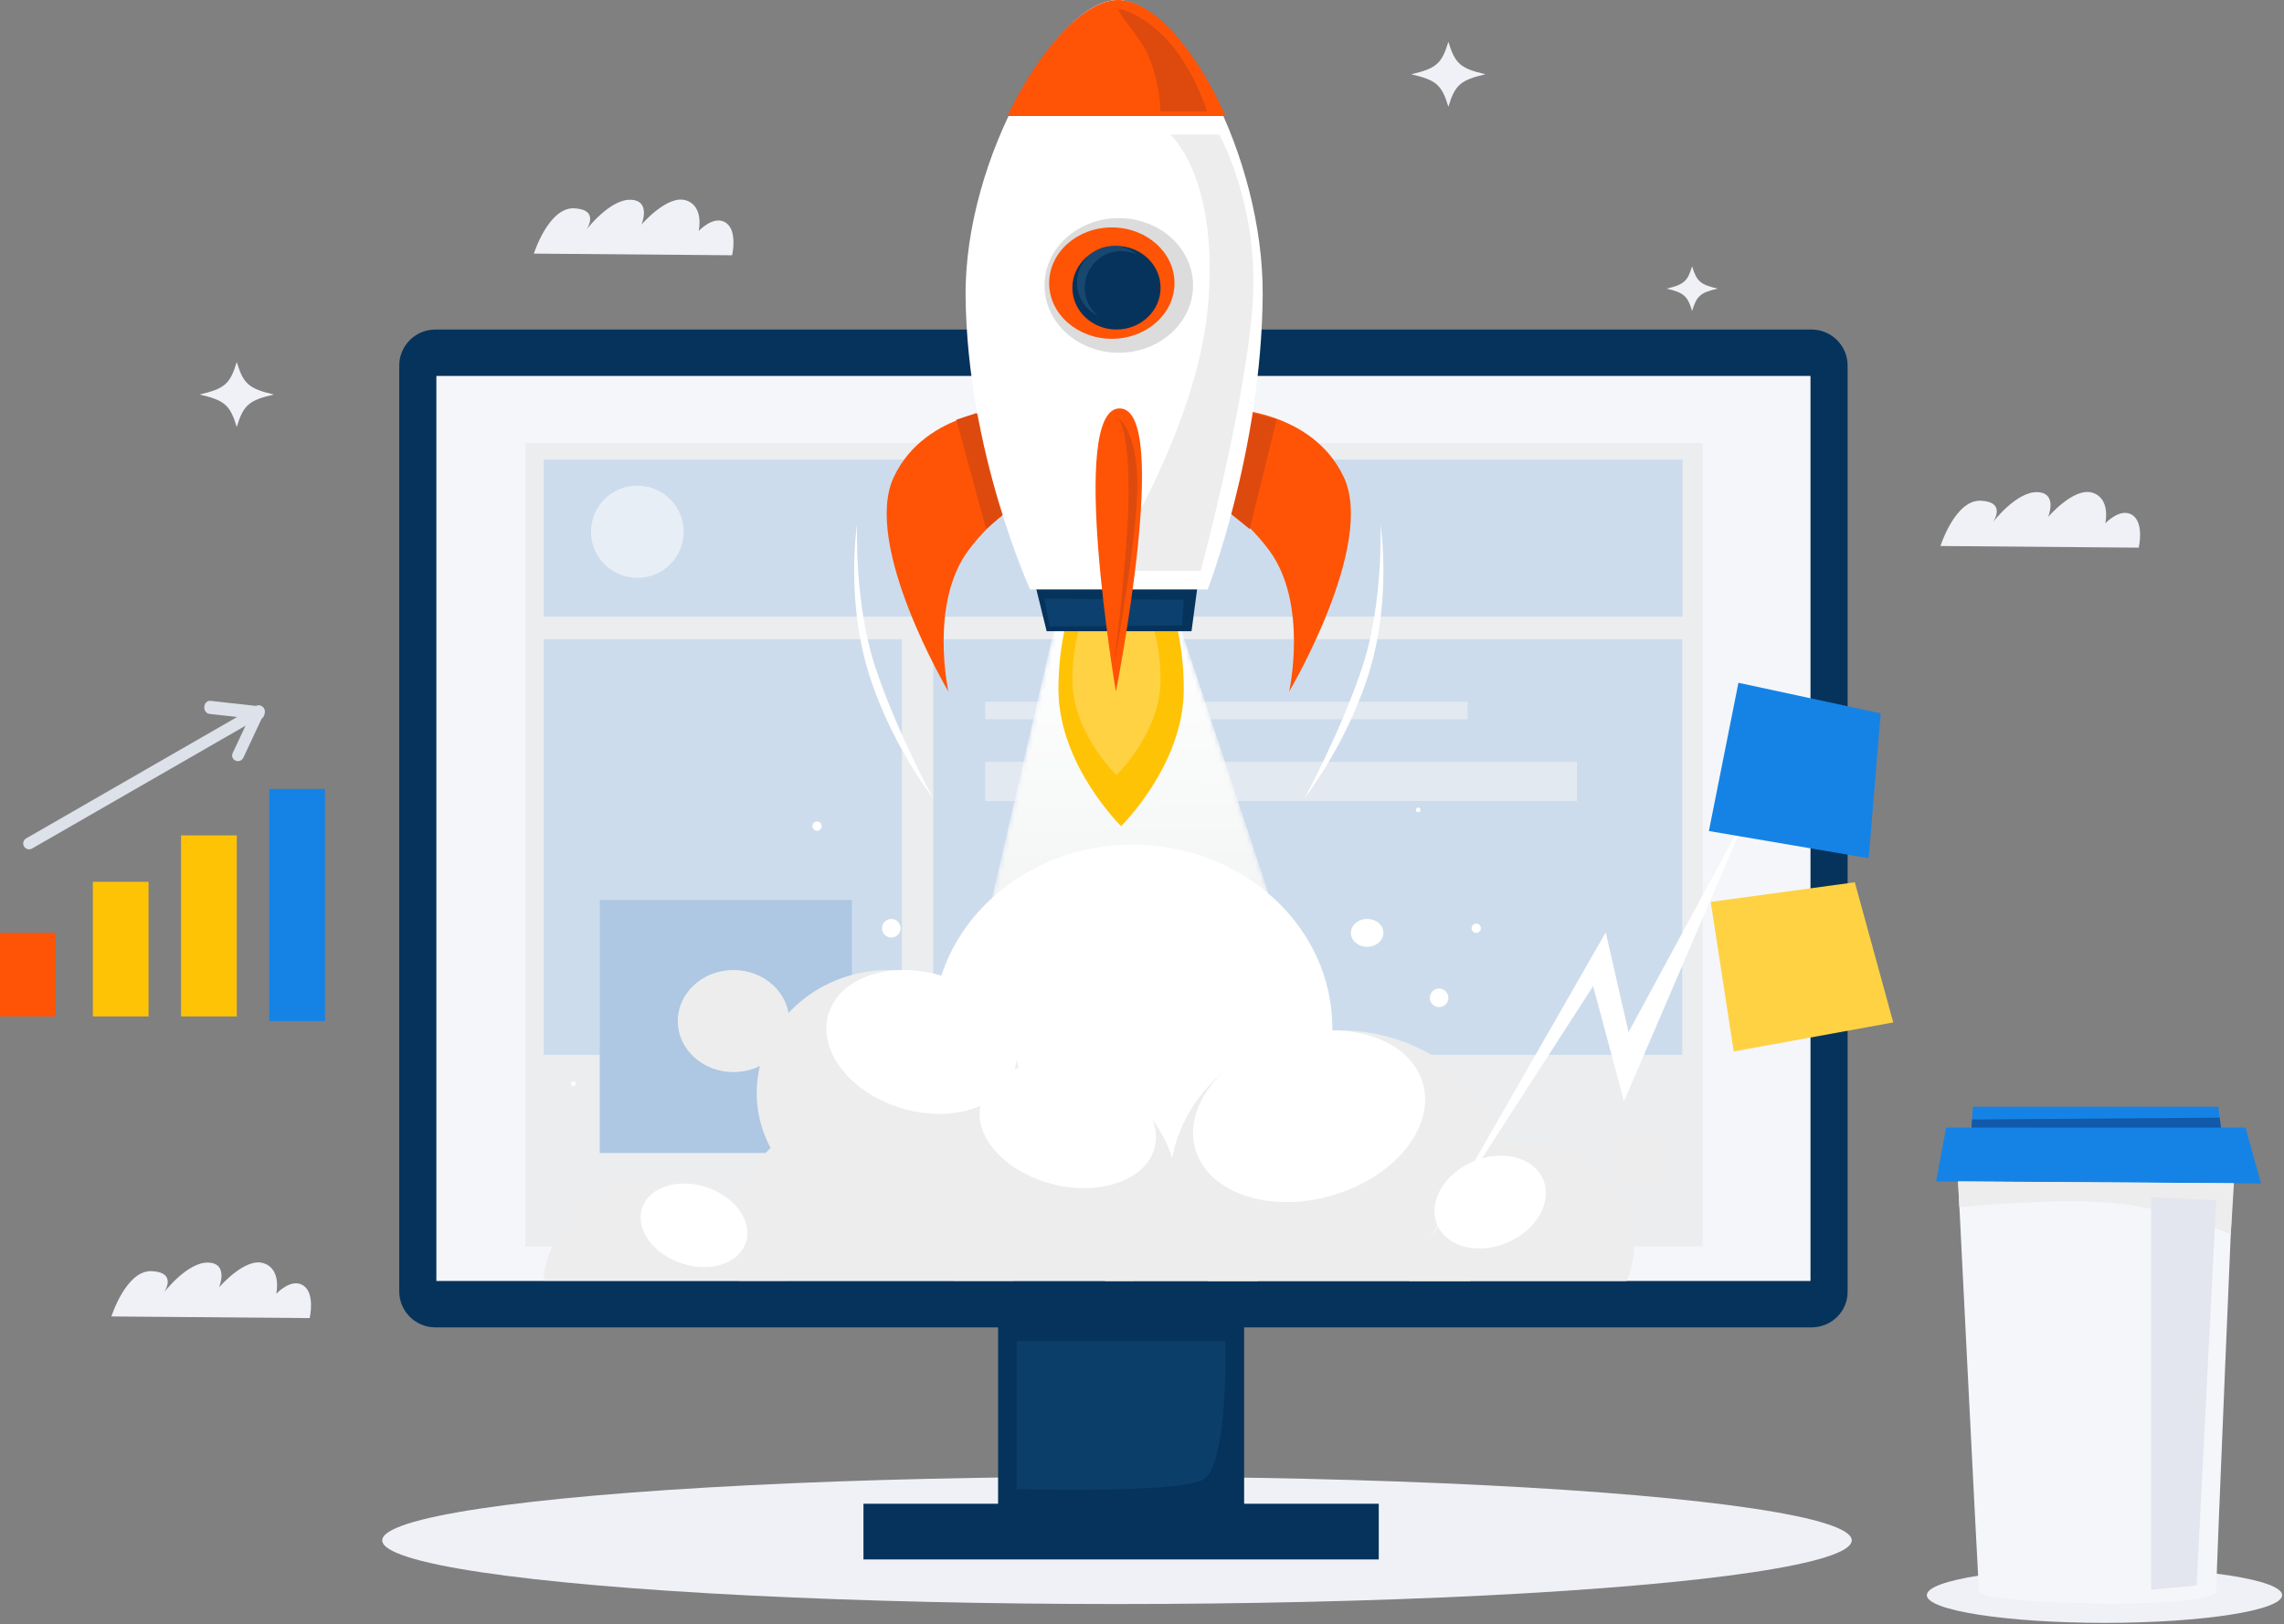 <?xml version="1.0" encoding="UTF-8"?>
<svg width="492px" height="350px" viewBox="0 0 492 350" version="1.1" xmlns="http://www.w3.org/2000/svg" xmlns:xlink="http://www.w3.org/1999/xlink">
    <rect x="0" y="0" width="492" height="350" fill="#808080" stroke="none"/>
    <!-- Generator: sketchtool 50 (54983) - http://www.bohemiancoding.com/sketch -->
    <title>5694B3FB-9711-4BB3-A325-D2C58B01C22F</title>
    <desc>Created with sketchtool.</desc>
    <defs>
        <polygon id="path-1" points="21.409 0.155 47.899 0 79 94 0 92.843"></polygon>
        <linearGradient x1="49.147%" y1="0.922%" x2="49.863%" y2="83.588%" id="linearGradient-3">
            <stop stop-color="#FFFFFF" offset="0%"></stop>
            <stop stop-color="#F0F2F2" offset="100%"></stop>
        </linearGradient>
        <polygon id="path-4" points="0.356 0.067 57.487 0.067 57.487 46 0.356 46"></polygon>
        <polygon id="path-6" points="0 0.599 52.575 0.599 52.575 22.96 0 22.96"></polygon>
        <polygon id="path-8" points="0.524 0.436 62.951 0.436 62.951 38 0.524 38"></polygon>
    </defs>
    <g id="Page-1" stroke="none" stroke-width="1" fill="none" fill-rule="evenodd">
        <g id="BS-FREE" transform="translate(-970, -2252)">
            <g id="04" transform="translate(460, 2252)">
                <g id="illustration" transform="translate(510, 0)">
                    <g id="illustration-copy-2" transform="translate(24, 43)" fill-rule="nonzero">
                        <g id="ф" transform="translate(58, 28)">
                            <g id="_x2014_лой_x5F_6" transform="translate(0, 247)" fill="#EFF1F6">
                                <ellipse id="Oval" cx="158.613" cy="13.888" rx="158.274" ry="13.72"></ellipse>
                            </g>
                            <g id="_x2014_лой_x5F_8" transform="translate(14, 33)">
                                <polygon id="Shape" fill="#FFFFFF" points="48.046 23.714 46.798 0.452 57.633 0.452 56.385 23.714"></polygon>
                                <polygon id="Shape" fill="#FF4540" points="39.651 90.679 38.516 119.983 45.096 117.612 53.492 119.983 53.492 90.679"></polygon>
                                <polygon id="Shape" fill="#EAEAEA" points="62.568 89.888 0 90.679 62.568 91.469"></polygon>
                                <path d="M62.057,68.602 C62.057,68.602 70.169,73.514 70.68,84.073 C71.19,94.631 62.738,100.108 62.738,100.108 L62.057,68.602 Z" id="Shape" fill="#EDA411"></path>
                                <path d="M86.676,110.046 L88.321,128.791 C88.321,128.791 92.122,122.75 91.838,116.2 C91.554,109.65 86.676,110.046 86.676,110.046 Z" id="Shape" fill="#0F8484"></path>
                                <path d="M68.694,45.114 L67.673,61.657 C67.673,61.657 72.949,60.415 73.913,54.938 C74.877,49.518 68.694,45.114 68.694,45.114 Z" id="Shape" fill="#0F8484"></path>
                                <path d="M92.802,155.554 L92.802,165.661 C92.802,165.661 96.263,163.007 96.66,159.112 C97.057,155.216 92.802,155.554 92.802,155.554 Z" id="Shape" fill="#EDA411"></path>
                            </g>
                            <g id="Layer_3" transform="translate(4, 0)">
                                <rect id="Rectangle-path" fill="#06335B" x="129" y="198" width="53" height="61"></rect>
                                <rect id="Rectangle-path" fill="#06335B" x="100" y="253" width="111" height="12"></rect>
                                <path d="M304.21,215 L7.789,215 C3.496,215 0,211.518 0,207.243 L0,7.757 C0,3.482 3.496,0 7.789,0 L304.21,0 C308.503,0 311.999,3.482 311.999,7.757 L311.999,207.243 C312.061,211.518 308.565,215 304.21,215 Z" id="Shape" fill="#06335B"></path>
                                <rect id="Rectangle-path" fill="#F4F6FA" x="8" y="10" width="296" height="195"></rect>
                                <path d="M133,218 L177.974,218 C177.974,218 178.647,244.845 173.14,247.834 C167.633,250.824 133,249.848 133,249.848 L133,218 Z" id="Shape" fill="#0C3E6A"></path>
                            </g>
                            <g id="_x2014_лой_x5F_5" transform="translate(31, 24)">
                                <rect id="Rectangle-path" fill="#EBEDEF" x="0.169" y="0.453" width="253.605" height="173.093"></rect>
                                <rect id="Rectangle-path" fill="#CDDCEC" x="4.12" y="4.024" width="245.308" height="33.836"></rect>
                                <rect id="Rectangle-path" fill="#CDDCEC" x="4.12" y="42.735" width="77.16" height="89.55"></rect>
                                <rect id="Rectangle-path" fill="#CDDCEC" x="88.053" y="42.735" width="161.318" height="89.55"></rect>
                                <rect id="Rectangle-path" fill="#E9ECF3" opacity="0.794" x="99.229" y="56.224" width="103.914" height="3.741"></rect>
                                <rect id="Rectangle-path" fill="#E9ECF3" opacity="0.794" x="99.229" y="69.147" width="127.452" height="8.445"></rect>
                                <ellipse id="Oval" fill="#FFFFFF" opacity="0.524" transform="translate(24.287, 19.576) rotate(-80.782) translate(-24.287, -19.576) " cx="24.287" cy="19.576" rx="9.934" ry="9.975"></ellipse>
                                <rect id="Rectangle-path" fill="#AEC7E2" x="16.2" y="98.902" width="54.3" height="54.524"></rect>
                            </g>
                            <g id="_x2014_лой_x5F_7" transform="translate(333, 167)">
                                <ellipse id="Oval" fill="#EFF1F6" cx="38.329" cy="105.696" rx="38.272" ry="5.966"></ellipse>
                                <path d="M6.559,11.707 C6.559,11.707 11.065,101.926 11.293,104.852 C11.521,107.779 62.399,108.905 62.399,104.852 C62.399,100.8 66.22,11.707 66.22,11.707 L6.559,11.707 Z" id="Shape" fill="#F4F6FA"></path>
                                <polygon id="Shape" fill="#1583E6" points="4.221 4.953 68.73 4.953 72.038 16.997 2.053 16.547"></polygon>
                                <path d="M6.787,16.547 L7.073,22.119 C7.073,22.119 24.64,20.261 38.443,21.049 C52.246,21.893 65.536,27.972 65.536,27.972 L66.22,16.941 L6.787,16.547 Z" id="Shape" fill="#EDEDED"></path>
                                <polygon id="Shape" fill="#1583E6" points="9.639 5.966 9.981 0.45 62.855 0.45 63.539 5.966"></polygon>
                                <polygon id="Shape" fill="#1159A9" points="9.696 4.953 63.425 4.953 63.14 2.814 9.81 3.208"></polygon>
                                <polygon id="Shape" fill="#E3E6EE" points="48.367 19.98 48.367 104.515 58.178 103.614 62.399 20.599"></polygon>
                            </g>
                        </g>
                        <path d="M394,74.643 L436.705,75 C436.705,75 437.943,69.705 435.348,67.979 C432.753,66.254 429.508,69.764 429.508,69.764 C429.508,69.764 430.747,64.409 426.736,63.16 C422.725,61.91 417.181,68.396 417.181,68.396 C417.181,68.396 419.363,63.219 414.88,63.041 C410.398,62.862 405.325,69.467 405.325,69.467 C405.325,69.467 408.333,65.183 402.73,64.885 C397.185,64.588 394,74.643 394,74.643 Z" id="Shape" fill="#EFF1F6"></path>
                        <path d="M91,11.643 L133.705,12 C133.705,12 134.943,6.705 132.348,4.979 C129.753,3.254 126.508,6.764 126.508,6.764 C126.508,6.764 127.747,1.409 123.736,0.16 C119.725,-1.09 114.181,5.396 114.181,5.396 C114.181,5.396 116.363,0.219 111.88,0.041 C107.398,-0.138 102.325,6.467 102.325,6.467 C102.325,6.467 105.333,2.183 99.73,1.885 C94.185,1.588 91,11.643 91,11.643 Z" id="Shape-Copy-4" fill="#EFF1F6"></path>
                        <path d="M0,240.643 L42.705,241 C42.705,241 43.943,235.705 41.348,233.979 C38.753,232.254 35.508,235.764 35.508,235.764 C35.508,235.764 36.747,230.409 32.736,229.16 C28.725,227.91 23.181,234.396 23.181,234.396 C23.181,234.396 25.363,229.219 20.88,229.041 C16.398,228.862 11.325,235.467 11.325,235.467 C11.325,235.467 14.333,231.183 8.73,230.885 C3.185,230.588 0,240.643 0,240.643 Z" id="Shape-Copy" fill="#EFF1F6"></path>
                    </g>
                    <g id="graph-copy" transform="translate(0, 151)" fill-rule="nonzero">
                        <rect id="Rectangle-path" fill="#FF5306" x="0" y="50" width="12" height="18"></rect>
                        <rect id="Rectangle-path" fill="#FFC306" x="20" y="39" width="12" height="29"></rect>
                        <rect id="Rectangle-path" fill="#FFC306" x="39" y="29" width="12" height="39"></rect>
                        <rect id="Rectangle-path" fill="#1583E6" x="58" y="19" width="12" height="50"></rect>
                        <path d="M6.27,32 C5.831,32 5.405,31.774 5.17,31.367 C4.82,30.761 5.028,29.988 5.635,29.639 L55.096,1.17 C55.703,0.82 56.478,1.028 56.83,1.633 C57.18,2.239 56.972,3.012 56.365,3.362 L6.904,31.83 C6.705,31.946 6.485,32 6.27,32 Z" id="Shape" fill="#DDE1EA"></path>
                        <path d="M55.771,4 C55.731,4 55.692,3.997 55.65,3.993 L45.111,2.82 C44.436,2.745 43.94,2.054 44.006,1.276 C44.071,0.501 44.667,-0.072 45.35,0.007 L55.889,1.18 C56.564,1.255 57.06,1.946 56.994,2.724 C56.932,3.453 56.397,4 55.771,4 Z" id="Shape" fill="#DDE1EA"></path>
                        <path d="M51.259,13 C51.084,13 50.908,12.966 50.738,12.89 C50.105,12.611 49.825,11.888 50.114,11.274 L54.596,1.717 C54.884,1.103 55.631,0.829 56.262,1.111 C56.895,1.391 57.175,2.113 56.886,2.727 L52.404,12.285 C52.195,12.734 51.737,13 51.259,13 Z" id="Shape" fill="#DDE1EA"></path>
                    </g>
                    <g id="Group-95" transform="translate(117, 0)">
                        <g id="Group-5" transform="translate(89, 134)">
                            <mask id="mask-2" fill="white">
                                <use xlink:href="#path-1"></use>
                            </mask>
                            <g id="Clip-4"></g>
                            <polygon id="Fill-3" fill="url(#linearGradient-3)" mask="url(#mask-2)" points="21.409 0.155 0 92.843 79 94 47.899 0"></polygon>
                        </g>
                        <path d="M138,148.5 C138,164.792 124.5,178 124.5,178 C124.5,178 111,164.792 111,148.5 C111,132.208 117.044,119 124.5,119 C131.956,119 138,132.208 138,148.5" id="Fill-6" fill="#FFC306"></path>
                        <path d="M133,146.5 C133,157.822 123.5,167 123.5,167 C123.5,167 114,157.822 114,146.5 C114,135.178 118.253,126 123.5,126 C128.747,126 133,135.178 133,146.5" id="Fill-8" fill="#FFD244"></path>
                        <path d="M101.099,88 C101.099,88 82.432,88.127 75.531,102.801 C68.63,117.475 87.298,149 87.298,149 C87.298,149 83.093,129.934 91.669,118.498 C100.245,107.062 108,107.076 108,107.076 L101.099,88 Z" id="Fill-10" fill="#FF5306"></path>
                        <polygon id="Fill-12" fill="#DE4A0D" points="93.338 89 89 90.429 95.436 114 100 110.03"></polygon>
                        <path d="M146.901,88 C146.901,88 165.569,88.127 172.469,102.801 C179.37,117.475 160.702,149 160.702,149 C160.702,149 164.907,129.934 156.331,118.498 C147.755,107.062 140,107.076 140,107.076 L146.901,88 Z" id="Fill-14" fill="#FF5306"></path>
                        <polygon id="Fill-16" fill="#DE4A0D" points="153.003 89 158 90.362 152.203 114 147 109.798"></polygon>
                        <polygon id="Fill-18" fill="#06335B" points="106 126 108.463 136 139.666 136 141 126"></polygon>
                        <path d="M170,221.5 C170,243.316 150.748,261 127,261 C103.252,261 84,243.316 84,221.5 C84,199.685 103.252,182 127,182 C150.748,182 170,199.685 170,221.5" id="Fill-20" fill="#FFFFFF"></path>
                        <g id="Group-24" transform="translate(79, 230)">
                            <mask id="mask-5" fill="white">
                                <use xlink:href="#path-4"></use>
                            </mask>
                            <g id="Clip-23"></g>
                            <path d="M57.487,26.552 C57.487,11.925 44.697,0.067 28.921,0.067 C13.144,0.067 0.356,11.925 0.356,26.552 C0.356,34.24 3.89,41.162 9.534,46 L48.309,46 C53.952,41.162 57.487,34.24 57.487,26.552" id="Fill-22" fill="#EDEDED" mask="url(#mask-5)"></path>
                        </g>
                        <g id="Group-27" transform="translate(0, 253)">
                            <mask id="mask-7" fill="white">
                                <use xlink:href="#path-6"></use>
                            </mask>
                            <g id="Clip-26"></g>
                            <path d="M26.288,0.599 C12.475,0.599 1.143,10.435 -6.88311688e-05,22.96 L52.575,22.96 C51.433,10.435 40.101,0.599 26.288,0.599" id="Fill-25" fill="#EDEDED" mask="url(#mask-7)"></path>
                        </g>
                        <g id="Group-30" transform="translate(40, 238)">
                            <mask id="mask-9" fill="white">
                                <use xlink:href="#path-8"></use>
                            </mask>
                            <g id="Clip-29"></g>
                            <path d="M62.951,28.677 C62.951,13.08 48.976,0.436 31.738,0.436 C14.499,0.436 0.524,13.08 0.524,28.677 C0.524,31.944 1.139,35.081 2.268,38 L61.207,38 C62.335,35.081 62.951,31.944 62.951,28.677" id="Fill-28" fill="#EDEDED" mask="url(#mask-9)"></path>
                        </g>
                        <path d="M208,255 C208,236.775 191.658,222 171.501,222 C151.342,222 135,236.775 135,255 C135,262.978 138.131,270.295 143.343,276 L199.657,276 C204.869,270.295 208,262.978 208,255" id="Fill-31" fill="#EDEDED"></path>
                        <path d="M154,275.149 C154,266.782 146.613,260 137.5,260 C128.387,260 121,266.782 121,275.149 C121,275.434 121.01,275.718 121.027,276 L153.974,276 C153.99,275.718 154,275.434 154,275.149" id="Fill-33" fill="#EDEDED"></path>
                        <path d="M53,220 C53,226.076 47.628,231 41,231 C34.373,231 29,226.076 29,220 C29,213.925 34.373,209 41,209 C47.628,209 53,213.925 53,220" id="Fill-35" fill="#EDEDED"></path>
                        <path d="M235,268.197 C235,255.938 223.807,246 210,246 C196.192,246 185,255.938 185,268.197 C185,270.943 185.563,273.572 186.589,276 L233.411,276 C234.437,273.572 235,270.943 235,268.197" id="Fill-37" fill="#EDEDED"></path>
                        <path d="M103,235.5 C103,250.136 90.24,262 74.5,262 C58.761,262 46,250.136 46,235.5 C46,220.864 58.761,209 74.5,209 C90.24,209 103,220.864 103,235.5" id="Fill-39" fill="#EDEDED"></path>
                        <path d="M242,249.5 C242,252.538 239.313,255 236,255 C232.687,255 230,252.538 230,249.5 C230,246.463 232.687,244 236,244 C239.313,244 242,246.463 242,249.5" id="Fill-41" fill="#EDEDED"></path>
                        <path d="M181,201 C181,202.657 179.433,204 177.5,204 C175.567,204 174,202.657 174,201 C174,199.343 175.567,198 177.5,198 C179.433,198 181,199.343 181,201" id="Fill-43" fill="#FFFFFF"></path>
                        <path d="M195,215 C195,216.105 194.104,217 193,217 C191.895,217 191,216.105 191,215 C191,213.895 191.895,213 193,213 C194.104,213 195,213.895 195,215" id="Fill-45" fill="#FFFFFF"></path>
                        <path d="M189,174.5 C189,174.776 188.776,175 188.5,175 C188.224,175 188,174.776 188,174.5 C188,174.224 188.224,174 188.5,174 C188.776,174 189,174.224 189,174.5" id="Fill-47" fill="#FFFFFF"></path>
                        <path d="M7,233.5 C7,233.776 6.776,234 6.5,234 C6.224,234 6,233.776 6,233.5 C6,233.224 6.224,233 6.5,233 C6.776,233 7,233.224 7,233.5" id="Fill-49" fill="#FFFFFF"></path>
                        <path d="M77,200 C77,201.105 76.104,202 75,202 C73.895,202 73,201.105 73,200 C73,198.895 73.895,198 75,198 C76.104,198 77,198.895 77,200" id="Fill-51" fill="#FFFFFF"></path>
                        <path d="M202,200 C202,200.552 201.553,201 201,201 C200.448,201 200,200.552 200,200 C200,199.448 200.448,199 201,199 C201.553,199 202,199.448 202,200" id="Fill-53" fill="#FFFFFF"></path>
                        <path d="M60,178 C60,178.552 59.553,179 59,179 C58.448,179 58,178.552 58,178 C58,177.448 58.448,177 59,177 C59.553,177 60,177.448 60,178" id="Fill-55" fill="#FFFFFF"></path>
                        <path d="M104.899,127 C104.899,127 91.293,97.293 91.002,63.761 C90.744,33.895 110.875,0 123.707,0 C136.864,0 155.269,33.466 154.997,63.761 C154.698,97.243 143.148,127 143.148,127 L104.899,127 Z" id="Fill-57" fill="#FFFFFF"></path>
                        <path d="M100,25 L147,25 C140.558,10.542 131.337,0 123.834,0 C116.546,0 106.888,10.592 100,25" id="Fill-59" fill="#FF5306"></path>
                        <path d="M140,61.5 C140,69.508 132.836,76 124,76 C115.163,76 108,69.508 108,61.5 C108,53.492 115.163,47 124,47 C132.836,47 140,53.492 140,61.5" id="Fill-61" fill="#DCDCDC"></path>
                        <path d="M136,61 C136,67.627 129.956,73 122.5,73 C115.044,73 109,67.627 109,61 C109,54.373 115.044,49 122.5,49 C129.956,49 136,54.373 136,61" id="Fill-63" fill="#FF5306"></path>
                        <path d="M133,62 C133,66.97 128.747,71 123.5,71 C118.253,71 114,66.97 114,62 C114,57.029 118.253,53 123.5,53 C128.747,53 133,57.029 133,62" id="Fill-65" fill="#06335B"></path>
                        <path d="M116.662,61.99 C116.662,57.628 120.193,54.092 124.549,54.092 C125.787,54.092 126.958,54.379 128,54.888 C126.623,53.712 124.838,53 122.886,53 C118.531,53 115,56.536 115,60.898 C115,64.02 116.809,66.718 119.435,68 C117.739,66.551 116.662,64.397 116.662,61.99" id="Fill-67" fill="#184770"></path>
                        <polygon id="Fill-69" fill="#0C406E" points="108 129 138 129.214 137.645 134.743 109.072 135"></polygon>
                        <path d="M135.096,29 L145.614,29 C145.614,29 154.309,44.209 152.831,65.544 C151.353,86.879 141.643,123 141.643,123 L121,123 C121,123 140.833,93.427 143.224,65.755 C145.614,38.083 135.096,29 135.096,29" id="Fill-71" fill="#EDEDED"></path>
                        <path d="M132.974,24 L143,24 C143,24 141.027,17.155 136.22,10.777 C131.25,4.181 125.367,2 124.165,2 C122.962,2 128.681,8.101 130.249,11.707 C132.982,17.994 132.974,24 132.974,24" id="Fill-73" fill="#DE4A0D"></path>
                        <path d="M123.378,149 C123.378,149 113.018,88 124.172,88 C135.48,88 123.378,149 123.378,149" id="Fill-75" fill="#FF5306"></path>
                        <path d="M123.764,90 C123.764,90 126.104,91.815 126.104,105.47 C126.104,119.126 123,143 123,143 C123,143 128.085,115.767 127.999,104.133 C127.913,92.5 123.764,90 123.764,90" id="Fill-77" fill="#DE4A0D"></path>
                        <path d="M188.777,231.487 C193.03,240.408 185.834,251.674 172.702,256.652 C159.57,261.63 145.476,258.434 141.223,249.513 C136.97,240.593 144.166,229.326 157.298,224.348 C170.43,219.37 184.524,222.566 188.777,231.487" id="Fill-79" fill="#FFFFFF"></path>
                        <path d="M215.413,254.128 C217.455,258.95 214,265.041 207.697,267.731 C201.394,270.422 194.629,268.694 192.587,263.871 C190.545,259.05 194,252.96 200.303,250.269 C206.606,247.578 213.371,249.306 215.413,254.128" id="Fill-81" fill="#FFFFFF"></path>
                        <path d="M131.167,248.782 C128.104,255.38 117.487,257.916 107.454,254.446 C97.42,250.976 91.77,242.815 94.833,236.217 C97.896,229.62 108.513,227.084 118.546,230.554 C128.58,234.024 134.23,242.184 131.167,248.782" id="Fill-83" fill="#FFFFFF"></path>
                        <path d="M101.102,231.713 C97.797,239.288 86.342,242.2 75.516,238.216 C64.69,234.232 58.594,224.863 61.898,217.288 C65.203,209.712 76.658,206.801 87.484,210.784 C98.31,214.767 104.406,224.138 101.102,231.713" id="Fill-85" fill="#FFFFFF"></path>
                        <path d="M43.496,268.188 C41.642,272.587 35.216,274.277 29.143,271.964 C23.07,269.651 19.65,264.21 21.504,259.812 C23.358,255.413 29.784,253.723 35.857,256.036 C41.93,258.349 45.35,263.79 43.496,268.188" id="Fill-87" fill="#FFFFFF"></path>
                        <path d="M180.382,113 C180.382,113 181.02,129.81 176.514,143.556 C172.009,157.303 164,172 164,172 C164,172 173.702,159.59 178.271,143.69 C182.731,128.166 180.382,113 180.382,113" id="Fill-89" fill="#FFFFFF"></path>
                        <path d="M67.618,113 C67.618,113 66.98,129.81 71.486,143.556 C75.992,157.303 84,172 84,172 C84,172 74.298,159.59 69.73,143.69 C65.269,128.166 67.618,113 67.618,113" id="Fill-91" fill="#FFFFFF"></path>
                        <polygon id="Fill-93" fill="#FFFFFF" points="191 267 228.894 200.897 233.805 222.4 260 174 232.824 237.296 226.18 212.466"></polygon>
                    </g>
                    <path d="M50.999,92 C49.565,87.272 48.403,86.255 43,85.001 C48.403,83.747 49.565,82.728 50.999,78 C52.435,82.728 53.597,83.747 59,85.001 C53.597,86.255 52.435,87.272 50.999,92 Z" id="Fill-232-Copy-2" fill="#EFF1F6"></path>
                    <path d="M311.999,23 C310.565,18.272 309.403,17.255 304,16.001 C309.403,14.747 310.565,13.728 311.999,9 C313.435,13.728 314.597,14.747 320,16.001 C314.597,17.255 313.435,18.272 311.999,23 Z" id="Fill-232-Copy-3" fill="#EFF1F6"></path>
                    <path d="M364.499,67 C363.514,63.749 362.715,63.051 359,62.188 C362.715,61.326 363.514,60.626 364.499,57.375 C365.486,60.626 366.285,61.326 370,62.188 C366.285,63.051 365.486,63.749 364.499,67 Z" id="Fill-232-Copy-4" fill="#EFF1F6"></path>
                    <g id="_x2014_лой_x5F_9" transform="translate(368, 147)" fill-rule="nonzero">
                        <polygon id="Shape" fill="#FFD244" points="0.507 47.324 31.549 43.099 39.831 73.296 5.465 79.549"></polygon>
                        <polygon id="Shape" fill="#1583E6" points="6.479 0.113 37.127 6.704 34.535 37.915 0.113 32.056"></polygon>
                    </g>
                </g>
            </g>
        </g>
    </g>
</svg>